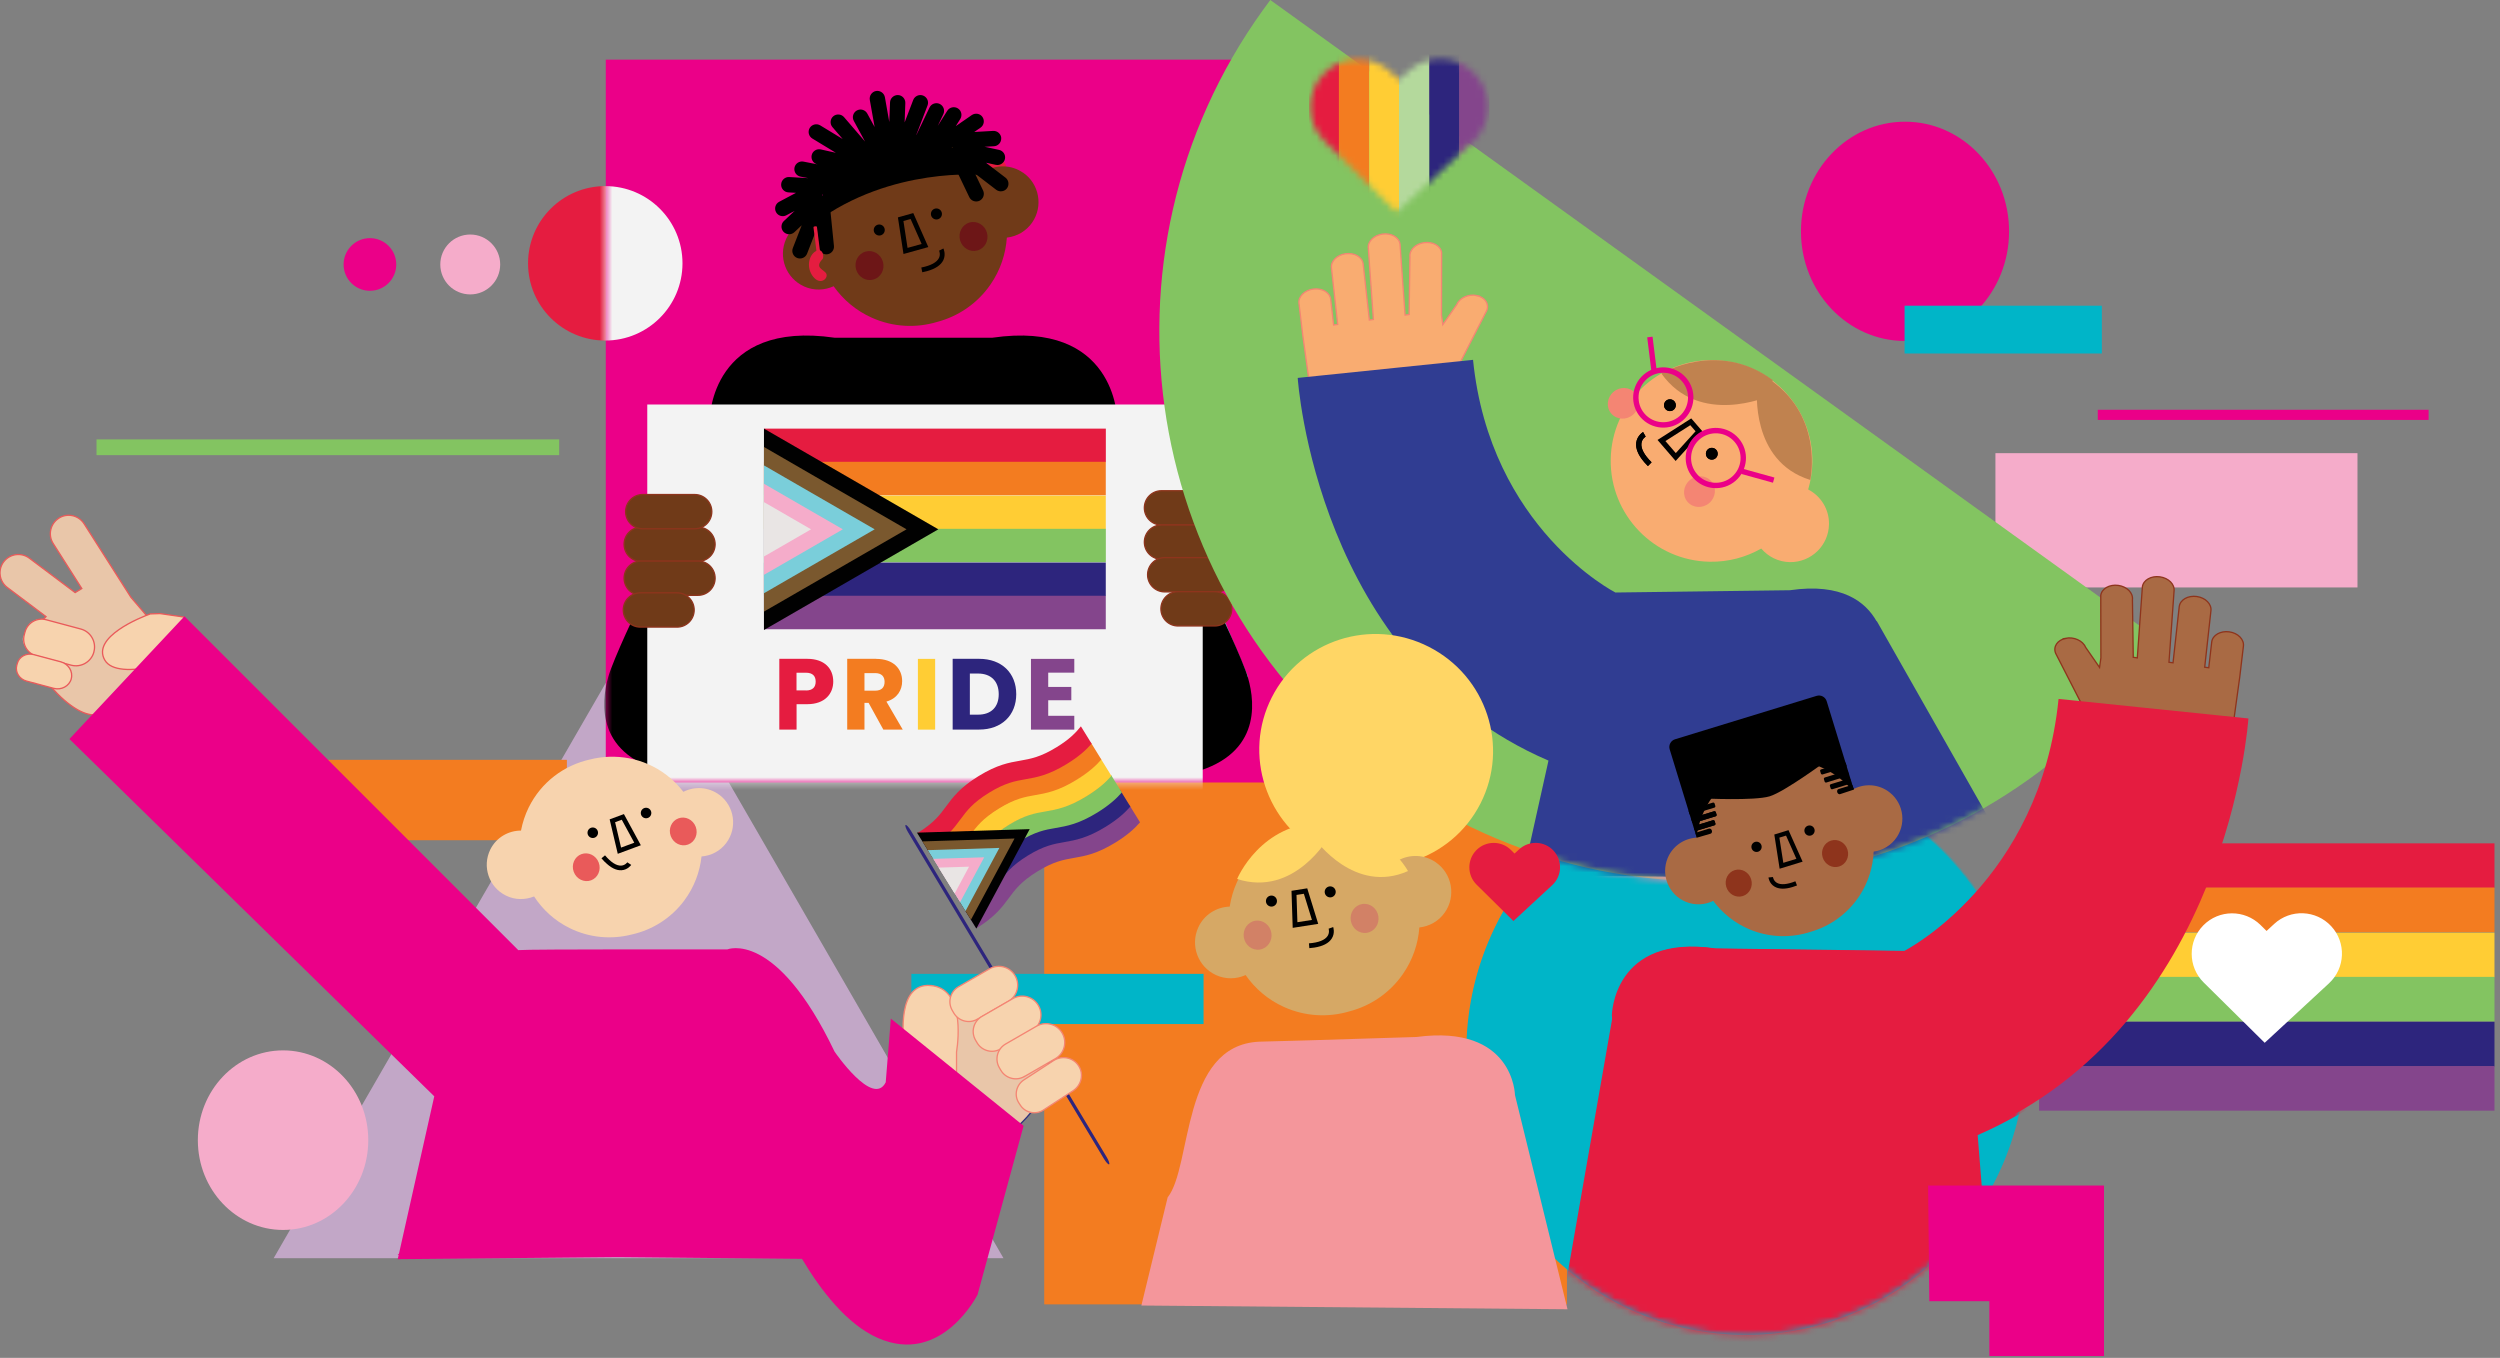 <svg width="394" height="214" viewBox="0 0 394 214" fill="none" xmlns="http://www.w3.org/2000/svg">
<rect x="0" y="0" width="394" height="214" fill="#808080" stroke="none"/>
<g clip-path="url(#clip0_1115_644)">
<path d="M95.39 53.67C102.111 53.67 107.56 48.221 107.56 41.5C107.56 34.779 102.111 29.33 95.39 29.33C88.669 29.33 83.22 34.779 83.22 41.5C83.22 48.221 88.669 53.67 95.39 53.67Z" fill="#E51C40"/>
<path d="M393.13 139.94V132.91H321.36V139.94H393.13Z" fill="#E51C40"/>
<path d="M393.13 146.91V139.88H321.36V146.91H393.13Z" fill="#F37C20"/>
<path d="M393.13 154.01V146.98H321.36V154.01H393.13Z" fill="#FFCD34"/>
<path d="M393.13 160.98V153.95H321.36V160.98H393.13Z" fill="#83C461"/>
<path d="M393.13 168.07V161.04H321.36V168.07H393.13Z" fill="#2D257D"/>
<path d="M393.13 175.04V168.01H321.36V175.04H393.13Z" fill="#84458C"/>
<path d="M356.91 164.34L347.3 154.84C344.8 152.37 344.78 148.34 347.25 145.83C349.72 143.33 353.75 143.31 356.26 145.78L357.21 146.72L358.4 145.62C360.98 143.23 365.01 143.39 367.4 145.97C369.79 148.55 369.63 152.58 367.05 154.97L356.92 164.34H356.91Z" fill="white"/>
<path d="M371.54 71.42H314.48V92.58H371.54V71.42Z" fill="#F5ACCA"/>
<path d="M246.95 123.19H164.57V205.57H246.95V123.19Z" fill="#F37C20"/>
<path d="M235.418 112.744C236.987 107.894 234.296 102.681 229.409 101.101C224.522 99.52 219.289 102.171 217.721 107.021C216.152 111.872 218.842 117.085 223.729 118.665C228.617 120.245 233.85 117.595 235.418 112.744Z" fill="#EE8279"/>
<path d="M100.64 98.68L129.4 148.48L158.15 198.29H100.64H43.13L71.88 148.48L100.64 98.68Z" fill="#C2A7C7"/>
<path d="M89.34 119.75H48.79V132.42H89.34V119.75Z" fill="#F37C20"/>
<path d="M275.16 210.38C299.499 210.38 319.23 190.43 319.23 165.82C319.23 141.21 299.499 121.26 275.16 121.26C250.821 121.26 231.09 141.21 231.09 165.82C231.09 190.43 250.821 210.38 275.16 210.38Z" fill="#00B5C8"/>
<mask id="mask0_1115_644" style="mask-type:luminance" maskUnits="userSpaceOnUse" x="231" y="121" width="89" height="90">
<path d="M275.16 210.38C299.499 210.38 319.23 190.43 319.23 165.82C319.23 141.21 299.499 121.26 275.16 121.26C250.821 121.26 231.09 141.21 231.09 165.82C231.09 190.43 250.821 210.38 275.16 210.38Z" fill="white"/>
</mask>
<g mask="url(#mask0_1115_644)">
<path d="M275.28 210.12C299.619 210.12 319.35 190.17 319.35 165.56C319.35 140.95 299.619 121 275.28 121C250.941 121 231.21 140.95 231.21 165.56C231.21 190.17 250.941 210.12 275.28 210.12Z" fill="#00B5C8"/>
<path d="M324.55 109.76L354.47 112.88C354.47 112.88 351.39 161.66 311.68 178.89L314.71 216.76L244.13 217.45L254.15 160.15C254.15 160.15 254.33 147.14 270.47 149.52L300.25 149.91C300.25 149.91 321.65 138.91 324.55 109.77V109.76Z" fill="#E51C40"/>
</g>
<path d="M189.68 153.48H143.63V161.39H189.68V153.48Z" fill="#00B5C8"/>
<path d="M210.97 9.4H95.47V123.32H210.97V9.4Z" fill="#EB0088"/>
<mask id="mask1_1115_644" style="mask-type:luminance" maskUnits="userSpaceOnUse" x="95" y="9" width="116" height="115">
<path d="M210.97 9.4H95.47V123.32H210.97V9.4Z" fill="white"/>
</mask>
<g mask="url(#mask1_1115_644)">
<path d="M127.991 33.599L126.402 34.044C125.95 34.171 125.687 34.64 125.813 35.092L128.577 44.952C128.704 45.404 129.173 45.667 129.625 45.541L131.214 45.095C131.666 44.969 131.93 44.499 131.803 44.047L129.039 34.188C128.912 33.736 128.443 33.472 127.991 33.599Z" fill="#E51C40"/>
<path d="M159.082 37.317L160.671 36.871C161.123 36.745 161.387 36.275 161.26 35.823L158.496 25.963C158.369 25.512 157.9 25.248 157.448 25.375L155.859 25.82C155.407 25.947 155.144 26.416 155.27 26.868L158.034 36.728C158.161 37.18 158.63 37.443 159.082 37.317Z" fill="#E51C40"/>
<path d="M161.22 27.21C159.39 25.95 157.1 25.93 155.28 26.94C154.44 25.93 153.46 25.01 152.33 24.23C148.49 21.58 143.84 20.99 139.69 22.23C135.5 23.34 131.83 26.25 129.93 30.51C129.37 31.77 129.01 33.06 128.82 34.36C126.74 34.45 124.79 35.66 123.88 37.68C122.61 40.53 123.88 43.87 126.74 45.15C128.28 45.84 129.96 45.76 131.38 45.11C132.86 47.21 134.9 48.96 137.42 50.08C140.78 51.58 144.4 51.72 147.68 50.74C150.98 49.87 154.01 47.87 156.1 44.84C157.67 42.57 158.5 40.02 158.68 37.45C160.23 37.26 161.71 36.46 162.67 35.07C164.44 32.5 163.8 28.98 161.23 27.2L161.22 27.21Z" fill="#703A18"/>
<path d="M138.57 37.12C139.051 37.12 139.44 36.73 139.44 36.25C139.44 35.769 139.051 35.38 138.57 35.38C138.09 35.38 137.7 35.769 137.7 36.25C137.7 36.73 138.09 37.12 138.57 37.12Z" fill="black"/>
<path d="M147.58 34.59C148.061 34.59 148.45 34.2 148.45 33.72C148.45 33.239 148.061 32.85 147.58 32.85C147.1 32.85 146.71 33.239 146.71 33.72C146.71 34.2 147.1 34.59 147.58 34.59Z" fill="black"/>
<path d="M146.12 42.73C145.88 42.8 145.62 42.86 145.35 42.91L145.2 42.16C146.68 41.87 147.64 41.35 147.98 40.66C148.27 40.07 148 39.51 148 39.51L148.68 39.16C148.68 39.16 149.12 40.05 148.67 41C148.29 41.78 147.43 42.36 146.12 42.73Z" fill="black"/>
<path d="M154.044 39.474C155.214 39.146 155.885 37.894 155.544 36.676C155.203 35.458 153.978 34.736 152.808 35.064C151.638 35.392 150.966 36.645 151.307 37.863C151.648 39.08 152.874 39.802 154.044 39.474Z" fill="#6D1617"/>
<path d="M137.65 44.058C138.82 43.73 139.492 42.477 139.15 41.259C138.809 40.041 137.584 39.32 136.414 39.648C135.244 39.975 134.572 41.228 134.914 42.446C135.255 43.664 136.48 44.386 137.65 44.058Z" fill="#6D1617"/>
<path d="M146.3 38.94L142.39 40.03L141.51 34.26L143.93 33.58L146.3 38.93V38.94ZM143.02 39.07L145.25 38.45L143.51 34.51L142.38 34.83L143.03 39.07H143.02Z" fill="black"/>
<path d="M154.94 27.63C154.92 27.52 140.39 26.21 128.48 35.09C128.48 35.09 129.66 24.27 139.04 21.82C139.04 21.82 147.4 18.33 154.94 27.63Z" fill="black"/>
<path d="M157.8 21.77C157.76 21.11 157.19 20.6 156.53 20.63L153.54 20.8L154.53 20.12C155.08 19.74 155.21 18.99 154.84 18.44C154.47 17.89 153.71 17.76 153.16 18.13L150.63 19.88L151.34 18.75C151.69 18.19 151.53 17.44 150.96 17.08C150.4 16.73 149.65 16.89 149.29 17.46L147.79 19.84L148.67 17.99C148.96 17.39 148.7 16.67 148.1 16.38C147.5 16.09 146.78 16.35 146.49 16.95L144.31 21.51L146.18 16.62C146.42 16 146.1 15.3 145.48 15.06C144.86 14.82 144.16 15.14 143.92 15.76L142.57 19.29L142.68 16.23C142.7 15.57 142.18 15 141.52 14.98C140.86 14.96 140.29 15.48 140.27 16.14L140.15 19.23L139.46 15.32C139.34 14.67 138.71 14.23 138.06 14.34C137.41 14.46 136.97 15.09 137.08 15.74L137.84 20.02L136.68 17.89C136.36 17.31 135.63 17.09 135.04 17.41C134.46 17.73 134.24 18.46 134.56 19.05L136.33 22.31L133.02 18.46C132.59 17.96 131.82 17.9 131.32 18.33C130.82 18.76 130.76 19.53 131.19 20.03L132.81 21.91L129.27 19.76C128.7 19.42 127.96 19.6 127.61 20.17C127.27 20.74 127.45 21.48 128.02 21.83L131.73 24.08L129.36 23.55C128.71 23.4 128.06 23.81 127.92 24.46C127.78 25.11 128.18 25.76 128.83 25.9L128.92 25.92L126.63 25.47C125.98 25.34 125.34 25.77 125.21 26.42C125.08 27.07 125.51 27.71 126.16 27.84L127.4 28.08L124.39 27.9C123.73 27.86 123.15 28.37 123.11 29.04C123.07 29.71 123.58 30.28 124.25 30.32L125.45 30.39L122.8 31.8C122.21 32.11 121.99 32.85 122.3 33.43C122.61 34.02 123.35 34.24 123.93 33.93L125.24 33.23L123.54 34.83C123.06 35.29 123.03 36.05 123.49 36.54C123.95 37.02 124.71 37.05 125.2 36.59L126.35 35.5L124.95 39.1C124.71 39.72 125.02 40.42 125.64 40.66C126.26 40.9 126.96 40.59 127.2 39.97L128.73 36.03L129.03 39C129.1 39.66 129.69 40.15 130.35 40.08C131.01 40.01 131.5 39.42 131.43 38.76L130.83 32.81C130.78 32.28 130.39 31.87 129.9 31.76C129.95 31.41 129.85 31.04 129.59 30.77C129.63 30.72 129.66 30.68 129.69 30.62L130.21 30.65C130.87 30.69 131.45 30.18 131.49 29.51C131.5 29.27 131.44 29.04 131.33 28.84L132.03 28.98C132.68 29.11 133.32 28.68 133.45 28.03C133.54 27.55 133.34 27.09 132.97 26.82L134.66 27.2C135.31 27.35 135.96 26.94 136.1 26.29C136.25 25.64 135.84 24.99 135.19 24.85L134.62 24.72C134.68 24.66 134.74 24.59 134.79 24.51C134.83 24.45 134.86 24.38 134.88 24.31L135.08 24.55C135.51 25.05 136.28 25.11 136.78 24.68C137.02 24.47 137.16 24.19 137.19 23.89L137.41 24.29C137.73 24.87 138.46 25.09 139.05 24.77C139.63 24.45 139.85 23.72 139.53 23.13L139.25 22.61C139.34 22.61 139.43 22.61 139.52 22.6C139.72 22.56 139.9 22.47 140.06 22.35C140.15 22.9 140.63 23.34 141.21 23.36C141.65 23.38 142.05 23.15 142.27 22.79C142.34 22.83 142.41 22.87 142.48 22.9C142.97 23.09 143.51 22.93 143.83 22.54C143.68 23.09 143.94 23.69 144.47 23.94C145.01 24.2 145.64 24.02 145.97 23.55C146.06 23.8 146.22 24.02 146.46 24.17C147.02 24.52 147.77 24.36 148.13 23.79L148.28 23.55C148.67 23.78 149.19 23.79 149.59 23.51L150.02 23.22C150.07 23.25 150.12 23.27 150.18 23.29C150.1 23.66 150.21 24.02 150.43 24.3C150.07 24.65 149.95 25.2 150.18 25.68L152.76 31.07C153.05 31.67 153.77 31.92 154.37 31.64C154.97 31.35 155.22 30.63 154.94 30.03L153.65 27.34L157 29.91C157.53 30.31 158.29 30.21 158.69 29.69C159.09 29.16 158.99 28.4 158.47 28L155.4 25.65L156.95 25.98C157.6 26.12 158.24 25.7 158.38 25.05C158.52 24.4 158.1 23.76 157.45 23.62L155.17 23.13L156.65 23.05C157.31 23.01 157.82 22.44 157.79 21.78L157.8 21.77Z" fill="black"/>
<path d="M129.63 40.83C129.91 40.53 129.7 38.91 128.54 39.6C127.39 40.29 127.06 42.29 128.19 43.65C129.32 45.01 130.53 43.88 130.24 43.17C129.95 42.46 128.24 42.28 129.63 40.83Z" fill="#E51C40"/>
<path d="M128.595 35.659L128.327 35.693C128.25 35.702 128.196 35.772 128.206 35.849L128.712 39.847C128.722 39.924 128.792 39.978 128.869 39.968L129.137 39.934C129.213 39.925 129.268 39.855 129.258 39.778L128.751 35.78C128.742 35.703 128.672 35.649 128.595 35.659Z" fill="#E51C40"/>
<path d="M186.37 111.93H186.55L186.31 111.67L176.05 65.92C176.05 65.92 175.83 50.38 156.35 53.23H131.57C112.09 50.38 111.87 65.92 111.87 65.92L101.61 111.67L101.37 111.93H101.55L101.37 112.75L143.96 112.34L186.55 112.75L186.37 111.93Z" fill="black"/>
<path d="M187.28 121.78H179.97L178.92 96.72L191.98 95.42L196.68 106.64" fill="#7ACEDA"/>
<path d="M100.7 95.42C100.7 95.42 96.69 103.8 95.87 106.65C94.67 110.82 93.91 119.18 105.4 121.79L112.71 121.27L113.75 96.21L100.7 95.43V95.42Z" fill="black"/>
<path d="M191.86 95.61C191.86 95.61 195.87 103.99 196.69 106.84C197.89 111.01 198.65 119.37 187.16 121.98H179.85L178.81 96.92L191.86 95.61Z" fill="black"/>
<path d="M189.55 63.75H102.01V173.48H189.55V63.75Z" fill="#F3F3F3"/>
<path d="M191.23 77.34H183.05C181.559 77.34 180.35 78.549 180.35 80.04C180.35 81.531 181.559 82.74 183.05 82.74H191.23C192.721 82.74 193.93 81.531 193.93 80.04C193.93 78.549 192.721 77.34 191.23 77.34Z" fill="#703A18" stroke="#8E341C" stroke-width="0.21" stroke-miterlimit="10"/>
<path d="M191.99 82.74H183.05C181.559 82.74 180.35 83.949 180.35 85.44C180.35 86.931 181.559 88.14 183.05 88.14H191.99C193.481 88.14 194.69 86.931 194.69 85.44C194.69 83.949 193.481 82.74 191.99 82.74Z" fill="#703A18" stroke="#8E341C" stroke-width="0.21" stroke-miterlimit="10"/>
<path d="M101.06 88.48H110C111.491 88.48 112.7 87.271 112.7 85.78C112.7 84.289 111.491 83.08 110 83.08H101.06C99.569 83.08 98.36 84.289 98.36 85.78C98.36 87.271 99.569 88.48 101.06 88.48Z" fill="#703A18" stroke="#8E341C" stroke-width="0.21" stroke-miterlimit="10"/>
<path d="M101.06 93.82H110C111.491 93.82 112.7 92.611 112.7 91.12C112.7 89.629 111.491 88.42 110 88.42H101.06C99.569 88.42 98.36 89.629 98.36 91.12C98.36 92.611 99.569 93.82 101.06 93.82Z" fill="#703A18" stroke="#8E341C" stroke-width="0.21" stroke-miterlimit="10"/>
<path d="M101.3 83.34H109.48C110.971 83.34 112.18 82.131 112.18 80.64C112.18 79.149 110.971 77.94 109.48 77.94H101.3C99.809 77.94 98.6 79.149 98.6 80.64C98.6 82.131 99.809 83.34 101.3 83.34Z" fill="#703A18" stroke="#8E341C" stroke-width="0.21" stroke-miterlimit="10"/>
<path d="M127.22 110.98H125.54V114.98H122.82V103.83H127.22C129.95 103.83 131.32 105.37 131.32 107.42C131.32 109.26 130.07 110.98 127.22 110.98ZM127.01 108.82C128.09 108.82 128.55 108.28 128.55 107.42C128.55 106.56 128.09 106.02 127.01 106.02H125.53V108.81H127.01V108.82Z" fill="#E51C40"/>
<path d="M138.08 103.84C140.81 103.84 142.18 105.41 142.18 107.35C142.18 108.75 141.42 110.07 139.7 110.57L142.27 114.98H139.21L136.89 110.77H136.24V114.98H133.52V103.83H138.08V103.84ZM137.92 106.09H136.24V108.85H137.92C138.94 108.85 139.41 108.33 139.41 107.45C139.41 106.62 138.93 106.08 137.92 106.08V106.09Z" fill="#F37C20"/>
<path d="M144.66 103.84H147.38V114.99H144.66V103.84Z" fill="#FFCD34"/>
<path d="M160.16 109.41C160.16 112.71 157.87 114.98 154.32 114.98H150.14V103.83H154.32C157.88 103.83 160.16 106.08 160.16 109.4V109.41ZM154.14 112.63C156.19 112.63 157.4 111.45 157.4 109.41C157.4 107.37 156.19 106.15 154.14 106.15H152.85V112.63H154.14Z" fill="#2D257D"/>
<path d="M169.31 106.01H165.2V108.26H168.84V110.36H165.2V112.81H169.31V114.99H162.48V103.84H169.31V106.02V106.01Z" fill="#84458C"/>
<path d="M191.74 87.88H183.56C182.069 87.88 180.86 89.089 180.86 90.58C180.86 92.071 182.069 93.28 183.56 93.28H191.74C193.231 93.28 194.44 92.071 194.44 90.58C194.44 89.089 193.231 87.88 191.74 87.88Z" fill="#703A18" stroke="#8E341C" stroke-width="0.21" stroke-miterlimit="10"/>
<path d="M95.39 53.67C102.111 53.67 107.56 48.221 107.56 41.5C107.56 34.779 102.111 29.33 95.39 29.33C88.669 29.33 83.22 34.779 83.22 41.5C83.22 48.221 88.669 53.67 95.39 53.67Z" fill="#F3F3F3"/>
<path d="M174.28 72.83V67.55H120.41V72.83H174.28Z" fill="#E51C40"/>
<path d="M174.27 78.06V72.78H120.4V78.06H174.27Z" fill="#F37C20"/>
<path d="M174.27 83.39V78.11H120.4V83.39H174.27Z" fill="#FFCD34"/>
<path d="M174.28 88.62V83.34H120.41V88.62H174.28Z" fill="#83C461"/>
<path d="M174.27 93.94V88.66H120.4V93.94H174.27Z" fill="#2D257D"/>
<path d="M174.27 99.17V93.89H120.4V99.17H174.27Z" fill="#84458C"/>
<path d="M120.4 99.29V67.55L120.69 67.72L134.15 75.49L147.88 83.42L134.15 91.35L120.69 99.12L120.4 99.29Z" fill="#010101"/>
<path d="M120.4 96.39V70.45L120.69 70.61L129.13 75.49L142.87 83.42L129.13 91.35L120.69 96.22L120.4 96.39Z" fill="#7A582E"/>
<path d="M120.4 93.49V73.35L120.69 73.51L124.11 75.49L137.85 83.42L124.11 91.35L120.69 93.33L120.4 93.49Z" fill="#7ACEDA"/>
<path d="M120.4 90.59V76.24L120.69 76.41L132.83 83.42L120.69 90.43L120.4 90.59Z" fill="#F5ACCA"/>
<path d="M120.4 87.7V79.14L120.69 79.3L127.82 83.42L120.69 87.54L120.4 87.7Z" fill="#E9E5E4"/>
<path d="M100.93 98.83H106.7C108.191 98.83 109.4 97.621 109.4 96.13C109.4 94.639 108.191 93.43 106.7 93.43H100.93C99.439 93.43 98.23 94.639 98.23 96.13C98.23 97.621 99.439 98.83 100.93 98.83Z" fill="#703A18" stroke="#8E341C" stroke-width="0.21" stroke-miterlimit="10"/>
<path d="M185.66 98.65H191.43C192.921 98.65 194.13 97.441 194.13 95.95C194.13 94.459 192.921 93.25 191.43 93.25H185.66C184.169 93.25 182.96 94.459 182.96 95.95C182.96 97.441 184.169 98.65 185.66 98.65Z" fill="#703A18" stroke="#8E341C" stroke-width="0.21" stroke-miterlimit="10"/>
</g>
<path d="M339.76 102.86C311.79 141.72 257.62 150.54 218.76 122.57C179.9 94.6 171.08 40.43 199.05 1.57C199.43 1.04 199.82 0.52 200.2 0L340.87 101.26C340.5 101.79 340.13 102.32 339.75 102.85L339.76 102.86Z" fill="#83C461"/>
<mask id="mask2_1115_644" style="mask-type:luminance" maskUnits="userSpaceOnUse" x="182" y="0" width="159" height="139">
<path d="M339.76 102.86C311.79 141.72 257.62 150.54 218.76 122.57C179.9 94.6 171.08 40.43 199.05 1.57C199.43 1.04 199.82 0.52 200.2 0L340.87 101.26C340.5 101.79 340.13 102.32 339.75 102.85L339.76 102.86Z" fill="white"/>
</mask>
<g mask="url(#mask2_1115_644)">
<path d="M270.02 56.76C278.79 56.91 285.78 64.15 285.63 72.92C285.6 74.39 285.36 75.8 284.97 77.14C286.95 78.17 288.29 80.24 288.25 82.63C288.19 85.98 285.43 88.64 282.08 88.59C280.27 88.56 278.66 87.73 277.57 86.45C275.18 87.81 272.41 88.58 269.46 88.53C260.69 88.38 253.7 81.14 253.85 72.37C254 63.6 261.24 56.61 270.01 56.76H270.02Z" fill="#F9AC71"/>
<path d="M293.13 136.57H162.02V162.9H265.63C280.82 162.9 293.1 151.78 293.1 136.59L293.13 136.57Z" fill="#F186B3"/>
<path d="M269.78 72.44C270.294 72.44 270.71 72.024 270.71 71.51C270.71 70.996 270.294 70.58 269.78 70.58C269.266 70.58 268.85 70.996 268.85 71.51C268.85 72.024 269.266 72.44 269.78 72.44Z" fill="black"/>
<path d="M263.18 64.79C263.694 64.79 264.11 64.374 264.11 63.86C264.11 63.346 263.694 62.93 263.18 62.93C262.666 62.93 262.25 63.346 262.25 63.86C262.25 64.374 262.666 64.79 263.18 64.79Z" fill="black"/>
<path d="M259.13 72.83C259.31 73.03 259.5 73.24 259.71 73.45L260.29 72.86C259.13 71.72 258.58 70.68 258.69 69.86C258.78 69.15 259.35 68.81 259.36 68.81L258.95 68.09C258.95 68.09 258.02 68.63 257.87 69.75C257.75 70.68 258.17 71.71 259.13 72.83Z" fill="black"/>
<path d="M257.37 65.358C258.407 64.464 258.554 62.935 257.7 61.944C256.845 60.953 255.311 60.874 254.274 61.769C253.237 62.664 253.089 64.192 253.944 65.183C254.799 66.175 256.332 66.253 257.37 65.358Z" fill="#F48573"/>
<path d="M269.386 79.275C270.423 78.38 270.571 76.851 269.716 75.86C268.861 74.869 267.327 74.791 266.29 75.685C265.253 76.58 265.105 78.109 265.96 79.1C266.815 80.091 268.349 80.169 269.386 79.275Z" fill="#F48573"/>
<path d="M261.22 69.33L264.08 72.65L268.31 67.99L266.54 65.94L261.22 69.34V69.33ZM264.1 71.4L262.47 69.51L266.39 67.01L267.22 67.97L264.11 71.4H264.1Z" fill="black"/>
<path d="M276.92 61.27C276.92 61.27 275.78 72.7 285.3 75.64C285.3 75.64 287.49 65.84 279.05 59.9L276.92 61.27Z" fill="#C0824F"/>
<path d="M278.72 62.45C278.72 62.45 267.82 67.29 261.83 58.86C261.83 58.86 270.78 53.51 279.38 59.9L278.72 62.45Z" fill="#C0824F"/>
<path d="M269.78 72.44C270.294 72.44 270.71 72.024 270.71 71.51C270.71 70.996 270.294 70.58 269.78 70.58C269.266 70.58 268.85 70.996 268.85 71.51C268.85 72.024 269.266 72.44 269.78 72.44Z" fill="black"/>
<path d="M263.18 64.79C263.694 64.79 264.11 64.374 264.11 63.86C264.11 63.346 263.694 62.93 263.18 62.93C262.666 62.93 262.25 63.346 262.25 63.86C262.25 64.374 262.666 64.79 263.18 64.79Z" fill="black"/>
<path d="M259.13 72.83C259.31 73.03 259.5 73.24 259.71 73.45L260.29 72.86C259.13 71.72 258.58 70.68 258.69 69.86C258.78 69.15 259.35 68.81 259.36 68.81L258.95 68.09C258.95 68.09 258.02 68.63 257.87 69.75C257.75 70.68 258.17 71.71 259.13 72.83Z" fill="black"/>
<path d="M266.82 75.29C268.53 77.27 271.54 77.5 273.52 75.78C275.5 74.06 275.73 71.06 274.01 69.08C272.3 67.1 269.29 66.87 267.31 68.59C265.33 70.3 265.1 73.31 266.82 75.29ZM273.37 69.64C274.78 71.27 274.59 73.74 272.96 75.14C271.33 76.55 268.86 76.36 267.46 74.73C266.05 73.1 266.24 70.63 267.87 69.23C269.5 67.83 271.97 68.01 273.37 69.64Z" fill="#EB0088"/>
<path d="M274.627 73.867L274.4 74.686L279.421 76.078L279.648 75.259L274.627 73.867Z" fill="#EB0088"/>
<path d="M258.54 65.75C260.25 67.73 263.26 67.96 265.24 66.24C267.22 64.52 267.45 61.52 265.73 59.54C264.02 57.56 261.01 57.33 259.03 59.05C257.05 60.76 256.82 63.77 258.54 65.75ZM265.09 60.1C266.5 61.73 266.31 64.2 264.68 65.6C263.05 67 260.58 66.82 259.18 65.19C257.77 63.56 257.96 61.09 259.59 59.69C261.22 58.29 263.69 58.47 265.09 60.1Z" fill="#EB0088"/>
<path d="M260.441 53.058L259.598 53.162L260.238 58.333L261.081 58.228L260.441 53.058Z" fill="#EB0088"/>
<path d="M232.76 46.57C231.45 46.31 230.03 46.94 229.6 47.98L227.39 51.17L227.18 49.67L227.2 39.81C227.05 38.75 225.82 38.05 224.44 38.24C223.06 38.43 222.07 39.44 222.21 40.5L222.08 49.57L221.44 49.66L220.64 38.46C220.49 37.4 219.26 36.7 217.88 36.89C216.5 37.08 215.51 38.09 215.65 39.15L216.45 50.35L215.81 50.44L214.83 41.56C214.68 40.5 213.45 39.8 212.07 39.99C210.69 40.18 209.7 41.19 209.84 42.25L210.82 51.13L210.18 51.22L209.71 47.13C209.56 46.07 208.33 45.37 206.95 45.56C205.57 45.75 204.58 46.76 204.72 47.82L205.3 52.71L206.41 60.76L206.51 61.51C207.01 65.13 211.27 67.55 215.97 66.9L220.7 66.25C224.24 65.76 227.06 63.67 228.03 61.13C228.07 61.1 228.11 61.06 228.13 61.01L234.31 48.94C234.74 47.9 234.03 46.84 232.71 46.58L232.76 46.57Z" fill="#F9AC71" stroke="#F48573" stroke-width="0.21" stroke-miterlimit="10"/>
<path d="M204.52 59.56L232.15 56.71C234.83 83.33 254.59 93.38 254.59 93.38L282.09 93.02C290.32 91.82 294.05 94.9 295.75 97.91L295.78 97.88L334.96 166.89L311.35 180.12L287.9 138.41L240.02 137.95L244.04 119.87C207.37 104.13 204.52 59.57 204.52 59.57V59.56Z" fill="#303D92"/>
</g>
<mask id="mask3_1115_644" style="mask-type:luminance" maskUnits="userSpaceOnUse" x="206" y="9" width="29" height="25">
<path d="M220.11 33.46L208.74 22.22C205.78 19.29 205.75 14.52 208.68 11.56C211.61 8.6 216.38 8.57 219.34 11.5L220.46 12.61L221.86 11.31C224.92 8.48 229.68 8.67 232.51 11.73C235.34 14.79 235.15 19.55 232.09 22.38L220.11 33.46Z" fill="white"/>
</mask>
<g mask="url(#mask3_1115_644)">
<path d="M211.05 -16.49H206.31V60.84H211.05V-16.49Z" fill="#E51C40"/>
<path d="M215.75 -16.49H211.01V60.84H215.75V-16.49Z" fill="#F37C20"/>
<path d="M220.53 -16.49H215.79V60.84H220.53V-16.49Z" fill="#FFCD34"/>
<path d="M225.23 -16.49H220.49V60.84H225.23V-16.49Z" fill="#B4D99C"/>
<path d="M230.01 -16.49H225.27V60.84H230.01V-16.49Z" fill="#2D257D"/>
<path d="M234.71 -16.49H229.97V60.84H234.71V-16.49Z" fill="#84458C"/>
</g>
<path d="M113.37 125.27C111.67 124 109.47 123.89 107.7 124.79C106.93 123.8 106.03 122.88 104.98 122.09C101.41 119.41 96.98 118.68 92.96 119.7C88.91 120.6 85.3 123.25 83.32 127.26C82.74 128.44 82.35 129.66 82.11 130.9C80.12 130.9 78.21 131.99 77.27 133.89C75.95 136.57 77.05 139.82 79.73 141.14C81.18 141.86 82.78 141.84 84.17 141.28C85.51 143.34 87.39 145.09 89.76 146.26C92.92 147.82 96.38 148.09 99.55 147.28C102.74 146.57 105.71 144.77 107.82 141.95C109.4 139.84 110.29 137.43 110.56 134.98C112.05 134.86 113.49 134.15 114.46 132.85C116.25 130.46 115.77 127.07 113.38 125.27H113.37Z" fill="#F7D3AE"/>
<path d="M93.42 132.07C93.879 132.07 94.25 131.698 94.25 131.24C94.25 130.782 93.879 130.41 93.42 130.41C92.962 130.41 92.59 130.782 92.59 131.24C92.59 131.698 92.962 132.07 93.42 132.07Z" fill="black"/>
<path d="M101.82 128.96C102.279 128.96 102.65 128.588 102.65 128.13C102.65 127.671 102.279 127.3 101.82 127.3C101.362 127.3 100.99 127.671 100.99 128.13C100.99 128.588 101.362 128.96 101.82 128.96Z" fill="black"/>
<path d="M95.3 135.83C95.13 135.66 94.96 135.48 94.79 135.27L95.35 134.8C96.28 135.9 97.16 136.46 97.89 136.42C98.52 136.39 98.86 135.9 98.87 135.9L99.48 136.31C99.48 136.31 98.94 137.1 97.94 137.15C97.11 137.2 96.22 136.75 95.31 135.82L95.3 135.83Z" fill="black"/>
<path d="M108.442 133.1C109.53 132.698 110.07 131.448 109.649 130.309C109.228 129.169 108.005 128.571 106.917 128.973C105.829 129.375 105.288 130.625 105.709 131.765C106.131 132.904 107.354 133.502 108.442 133.1Z" fill="#E95A5A"/>
<path d="M93.154 138.74C94.242 138.338 94.783 137.088 94.362 135.949C93.941 134.809 92.717 134.211 91.629 134.613C90.541 135.015 90.001 136.265 90.422 137.404C90.843 138.544 92.067 139.142 93.154 138.74Z" fill="#E95A5A"/>
<path d="M101 133.21L97.36 134.56L96.08 129.13L98.33 128.3L101 133.22V133.21ZM97.88 133.58L99.96 132.81L97.99 129.19L96.94 129.58L97.88 133.58Z" fill="black"/>
<path d="M9.27 81.67C7.93 82.52 7.53 84.32 8.38 85.66L12.89 92.75C12.54 92.95 12.19 93.16 11.84 93.39L4.63 87.97C3.35 87.01 1.54 87.27 0.58 88.54C-0.38 89.81 -0.12 91.64 1.15 92.59L7.25 97.18C6.9 97.54 6.57 97.91 6.27 98.26C2.83 102.37 7.46 108.04 10.1 110.32C16.22 115.61 18.5 110.92 21.97 106.83C27.2 100.67 25.31 99.68 20.63 94.13L13.26 82.55C12.4 81.2 10.61 80.8 9.27 81.66V81.67Z" fill="#E9C6A9" stroke="#E95A5A" stroke-width="0.21" stroke-miterlimit="10"/>
<path d="M10.37 106.1L4.64 102.73C4.03 102.35 3.31 100.91 3.69 100.29L4.61 98.36C4.99 97.75 6.58 97.3 7.19 97.68L13.19 101.16C13.89 101.59 14.11 102.51 13.68 103.21L12.17 105.67C11.79 106.28 10.98 106.48 10.37 106.1Z" fill="#E9C6A9"/>
<path d="M23.7 96.75L25.22 96.7L28.96 97.24L31.13 102.74C29.7 103.8 18.57 107.56 16.52 104.04C14.4 100.41 22.15 97.29 23.69 96.75H23.7Z" fill="#F7D3AE" stroke="#E95A5A" stroke-width="0.21" stroke-miterlimit="10"/>
<path d="M149.9 157.1C143.21 165.54 139.82 166.05 146.41 173.89C150.35 178.58 152.92 183.95 159.94 177.94C162.96 175.35 168.28 168.9 164.37 164.19C160.46 159.47 152.36 153.98 149.89 157.1H149.9Z" fill="#E9C6A9" stroke="#2E307B" stroke-width="0.21" stroke-miterlimit="10"/>
<path d="M146.63 155.31C141.42 154.95 142.23 163.17 142.61 165.76L142.15 165.78L142.27 168.51L150.75 171.81V165.81C151.11 163.48 151.87 155.69 146.62 155.32L146.63 155.31Z" fill="#F7D3AE" stroke="#F48573" stroke-width="0.21" stroke-miterlimit="10"/>
<path d="M174.8 183.5C174.92 183.43 174.75 182.92 174.42 182.37L143.54 130.89C143.21 130.34 142.84 129.95 142.72 130.02C142.6 130.09 142.77 130.6 143.1 131.15L173.98 182.63C174.31 183.18 174.68 183.57 174.8 183.5Z" fill="#2D257D"/>
<path d="M179.67 129.6L177.98 126.86C177.16 127.89 176.15 128.92 174.18 130.14C171.62 131.72 170.06 131.99 168.42 132.27C166.63 132.58 164.79 132.9 161.86 134.71C158.94 136.51 157.82 138.02 156.74 139.48C155.74 140.82 154.8 142.09 152.24 143.67L153.87 146.31C156.79 144.51 157.91 143 158.99 141.54C159.98 140.2 160.92 138.93 163.48 137.35C166.04 135.77 167.59 135.5 169.24 135.21C171.03 134.9 172.87 134.58 175.8 132.78C177.68 131.62 178.81 130.59 179.66 129.61L179.67 129.6Z" fill="#84458C"/>
<path d="M178.14 127.11L176.45 124.37C175.63 125.4 174.62 126.43 172.65 127.65C170.09 129.23 168.53 129.5 166.89 129.79C165.1 130.1 163.26 130.42 160.33 132.22C157.41 134.02 156.29 135.53 155.21 136.99C154.22 138.33 153.28 139.61 150.72 141.18L150.9 141.47L152.25 143.67L152.34 143.82C155.26 142.02 156.38 140.51 157.46 139.05C158.45 137.71 159.4 136.44 161.95 134.86C164.51 133.28 166.07 133.01 167.71 132.72C169.5 132.41 171.34 132.09 174.27 130.29C176.15 129.13 177.28 128.1 178.14 127.12V127.11Z" fill="#2D257D"/>
<path d="M176.79 124.87L175.1 122.13C174.29 123.15 173.27 124.19 171.3 125.41C168.74 126.99 167.18 127.26 165.54 127.55C163.75 127.86 161.91 128.18 158.98 129.98C156.06 131.78 154.94 133.29 153.86 134.75C152.87 136.09 151.93 137.36 149.37 138.94L151 141.58C153.92 139.78 155.04 138.27 156.12 136.81C157.11 135.47 158.06 134.2 160.62 132.62C163.18 131.04 164.73 130.77 166.38 130.49C168.17 130.18 170.01 129.86 172.94 128.06C174.82 126.9 175.95 125.86 176.8 124.89L176.79 124.87Z" fill="#83C461"/>
<path d="M175.15 122.27L173.46 119.53C172.65 120.55 171.63 121.59 169.66 122.81C167.1 124.39 165.55 124.66 163.9 124.94C162.11 125.25 160.27 125.57 157.34 127.38C154.42 129.18 153.3 130.69 152.22 132.15C151.22 133.5 150.29 134.77 147.72 136.34L149.35 138.98C152.27 137.18 153.39 135.67 154.47 134.21C155.47 132.87 156.41 131.6 158.97 130.02C161.53 128.44 163.09 128.17 164.73 127.89C166.52 127.58 168.37 127.26 171.29 125.45C173.17 124.29 174.3 123.26 175.15 122.28V122.27Z" fill="#FFCD34"/>
<path d="M173.57 119.7L171.88 116.96C171.07 117.98 170.05 119.02 168.08 120.24C165.52 121.82 163.96 122.09 162.32 122.37C160.53 122.68 158.68 123 155.76 124.81C152.84 126.61 151.72 128.12 150.64 129.58C149.64 130.92 148.7 132.19 146.14 133.77L147.77 136.41C150.69 134.61 151.81 133.1 152.89 131.64C153.88 130.3 154.82 129.03 157.38 127.45C159.94 125.87 161.49 125.6 163.14 125.31C164.93 125 166.77 124.68 169.7 122.88C171.58 121.72 172.71 120.69 173.56 119.71L173.57 119.7Z" fill="#F37C20"/>
<path d="M172.04 117.21L170.35 114.47C169.54 115.49 168.52 116.53 166.55 117.74C163.99 119.32 162.43 119.59 160.79 119.88C159 120.19 157.16 120.51 154.23 122.31C151.31 124.11 150.19 125.62 149.11 127.08C148.12 128.42 147.18 129.7 144.62 131.27L146.15 133.76L146.24 133.91C149.16 132.11 150.28 130.6 151.36 129.14C152.35 127.8 153.29 126.53 155.85 124.95C158.41 123.37 159.97 123.1 161.61 122.81C163.4 122.5 165.24 122.18 168.17 120.38C170.05 119.22 171.18 118.19 172.03 117.21H172.04Z" fill="#E51C40"/>
<path d="M140.4 160.5L139.59 170.57C137.58 174.6 131.53 165.74 131.53 165.74C122.27 146.4 114.61 149.63 114.61 149.63C114.61 149.63 83.3 149.57 81.68 149.74L29.07 97.13L10.94 116.47L68.44 172.78L62.88 197.57L62.68 197.78H62.83L62.68 198.45L97.4 198.12L126.4 198.4C129.35 203.36 133.48 208.73 138.36 210.87C148.43 215.3 154.07 204.02 154.07 204.02L161.32 177.43L140.37 160.51L140.4 160.5Z" fill="#EB0088"/>
<path d="M58.3 45.83C60.592 45.83 62.45 43.972 62.45 41.68C62.45 39.388 60.592 37.53 58.3 37.53C56.008 37.53 54.15 39.388 54.15 41.68C54.15 43.972 56.008 45.83 58.3 45.83Z" fill="#EB0088"/>
<path d="M74.11 46.4C76.717 46.4 78.83 44.287 78.83 41.68C78.83 39.073 76.717 36.96 74.11 36.96C71.503 36.96 69.39 39.073 69.39 41.68C69.39 44.287 71.503 46.4 74.11 46.4Z" fill="#F5ACCA"/>
<path d="M88.13 69.25H15.21V71.73H88.13V69.25Z" fill="#83C461"/>
<path d="M269.043 133.003L291.357 126.16C292.027 125.954 292.404 125.244 292.199 124.573L287.886 110.51C287.68 109.839 286.97 109.462 286.299 109.668L263.985 116.511C263.314 116.717 262.937 117.427 263.143 118.098L267.456 132.161C267.662 132.832 268.372 133.209 269.043 133.003Z" fill="black"/>
<path d="M262.83 135.22C263.63 133.31 265.42 132.14 267.36 132.01C267.51 130.8 267.81 129.58 268.31 128.4C269.99 124.38 273.35 121.58 277.23 120.45C281.08 119.21 285.43 119.65 289.07 122.03C290.14 122.73 291.08 123.57 291.88 124.49C293.55 123.51 295.7 123.48 297.43 124.61C299.87 126.21 300.55 129.48 298.95 131.91C298.09 133.23 296.73 134.01 295.29 134.22C295.18 136.62 294.47 139.02 293.06 141.17C291.18 144.04 288.4 145.98 285.34 146.86C282.31 147.84 278.93 147.8 275.75 146.48C273.38 145.49 271.44 143.9 270 141.98C268.69 142.62 267.13 142.73 265.67 142.12C262.98 141 261.71 137.91 262.83 135.22Z" fill="#A96A44"/>
<path d="M285.18 131.71C285.627 131.71 285.99 131.347 285.99 130.9C285.99 130.453 285.627 130.09 285.18 130.09C284.733 130.09 284.37 130.453 284.37 130.9C284.37 131.347 284.733 131.71 285.18 131.71Z" fill="black"/>
<path d="M276.83 134.27C277.277 134.27 277.64 133.907 277.64 133.46C277.64 133.013 277.277 132.65 276.83 132.65C276.383 132.65 276.02 133.013 276.02 133.46C276.02 133.907 276.383 134.27 276.83 134.27Z" fill="black"/>
<path d="M282.52 139.79C282.74 139.72 282.97 139.64 283.21 139.55L282.95 138.89C281.64 139.41 280.63 139.49 280.02 139.12C279.49 138.8 279.42 138.23 279.42 138.22L278.71 138.29C278.71 138.29 278.81 139.22 279.65 139.72C280.34 140.14 281.31 140.17 282.52 139.79Z" fill="black"/>
<path d="M274.65 141.224C275.732 140.892 276.329 139.707 275.982 138.577C275.636 137.447 274.477 136.8 273.395 137.132C272.313 137.464 271.716 138.649 272.063 139.779C272.409 140.909 273.568 141.556 274.65 141.224Z" fill="#8E341C"/>
<path d="M289.836 136.565C290.918 136.233 291.515 135.048 291.168 133.918C290.822 132.788 289.664 132.141 288.581 132.473C287.499 132.805 286.902 133.99 287.249 135.12C287.595 136.25 288.754 136.897 289.836 136.565Z" fill="#8E341C"/>
<path d="M280.47 136.91L284.09 135.8L281.87 130.83L279.63 131.52L280.47 136.91ZM283.11 135.35L281.05 135.98L280.43 132.01L281.48 131.69L283.11 135.35Z" fill="black"/>
<path d="M266.528 128.406L270.189 127.283C270.305 127.248 270.371 127.125 270.335 127.008L270.221 126.636C270.185 126.519 270.062 126.454 269.946 126.49L266.284 127.613C266.168 127.648 266.103 127.771 266.138 127.888L266.253 128.26C266.288 128.377 266.411 128.442 266.528 128.406Z" fill="black"/>
<path d="M287.248 122.051L290.872 120.94C290.988 120.904 291.053 120.781 291.018 120.665L290.903 120.292C290.868 120.176 290.745 120.11 290.628 120.146L287.005 121.257C286.889 121.293 286.823 121.416 286.859 121.532L286.973 121.905C287.009 122.021 287.132 122.086 287.248 122.051Z" fill="black"/>
<path d="M266.978 129.694L270.381 128.65C270.498 128.615 270.563 128.492 270.527 128.375L270.413 128.003C270.377 127.886 270.254 127.821 270.138 127.857L266.735 128.9C266.618 128.936 266.553 129.059 266.589 129.175L266.703 129.548C266.739 129.664 266.862 129.73 266.978 129.694Z" fill="black"/>
<path d="M267.362 130.933L270.202 130.063C270.318 130.027 270.383 129.904 270.347 129.788L270.233 129.415C270.198 129.299 270.074 129.233 269.958 129.269L267.119 130.14C267.003 130.175 266.937 130.299 266.973 130.415L267.087 130.788C267.123 130.904 267.246 130.969 267.362 130.933Z" fill="black"/>
<path d="M267.51 131.15L269.34 130.59C269.52 130.54 269.72 130.67 269.79 130.89C269.86 131.11 269.77 131.33 269.59 131.39L267.47 132.01C267.29 132.06 267.38 131.89 267.31 131.67L267.22 131.39C267.15 131.17 267.34 131.21 267.52 131.16L267.51 131.15Z" fill="black"/>
<path d="M266.978 129.694L270.381 128.65C270.498 128.615 270.563 128.492 270.527 128.375L270.413 128.003C270.377 127.886 270.254 127.821 270.138 127.857L266.735 128.9C266.618 128.936 266.553 129.059 266.589 129.175L266.703 129.548C266.739 129.664 266.862 129.73 266.978 129.694Z" fill="black"/>
<path d="M267.362 130.933L270.202 130.063C270.318 130.027 270.383 129.904 270.347 129.788L270.233 129.415C270.198 129.299 270.074 129.233 269.958 129.269L267.119 130.14C267.003 130.175 266.937 130.299 266.973 130.415L267.087 130.788C267.123 130.904 267.246 130.969 267.362 130.933Z" fill="black"/>
<path d="M290.969 121.495L287.594 122.53C287.478 122.566 287.412 122.689 287.448 122.805L287.562 123.178C287.598 123.294 287.721 123.359 287.837 123.324L291.212 122.289C291.328 122.253 291.393 122.13 291.358 122.014L291.243 121.641C291.208 121.525 291.085 121.46 290.969 121.495Z" fill="black"/>
<path d="M291.349 122.726L288.539 123.588C288.423 123.624 288.357 123.747 288.393 123.863L288.507 124.236C288.543 124.352 288.666 124.417 288.782 124.382L291.593 123.52C291.709 123.484 291.774 123.361 291.739 123.245L291.624 122.872C291.589 122.756 291.466 122.691 291.349 122.726Z" fill="black"/>
<path d="M291.56 123.8L289.75 124.36C289.57 124.41 289.48 124.64 289.55 124.86C289.62 125.08 289.82 125.21 289.99 125.16L292.11 124.46C292.29 124.41 292.13 124.3 292.06 124.08L292 123.86C291.93 123.64 291.73 123.75 291.56 123.8Z" fill="black"/>
<path d="M268.39 125.83C268.39 125.83 276.51 126.23 278.9 125.5C281.29 124.77 287.96 119.83 287.96 119.83L284.81 115.82L270.76 120.13C270.76 120.13 268.56 125.91 268.39 125.83Z" fill="black"/>
<path d="M198.43 164.17C186.11 164.75 187.91 183.83 184.02 188.71L179.88 205.75L247.04 206.34L238.76 172.58C238.76 172.58 238.59 161.38 223.23 163.43L206.14 163.96" fill="#F4969B"/>
<path d="M233.326 126.628C237.914 117.616 234.272 106.563 225.191 101.94C216.11 97.317 205.03 100.875 200.442 109.887C195.854 118.899 199.497 129.952 208.577 134.575C217.658 139.198 228.738 135.64 233.326 126.628Z" fill="#FFD665"/>
<path d="M226.3 135.91C224.48 134.64 222.18 134.6 220.35 135.6C219.51 134.59 218.54 133.66 217.41 132.87C213.58 130.19 208.92 129.58 204.76 130.79C200.56 131.87 196.87 134.77 194.94 139.03C194.37 140.28 194.01 141.58 193.8 142.88C191.72 142.95 189.75 144.15 188.84 146.18C187.55 149.03 188.81 152.39 191.66 153.68C193.2 154.38 194.88 154.31 196.31 153.67C197.78 155.78 199.81 157.55 202.33 158.69C205.69 160.21 209.32 160.37 212.6 159.41C215.91 158.56 218.95 156.58 221.07 153.55C222.65 151.29 223.5 148.73 223.69 146.17C225.25 145.99 226.73 145.2 227.7 143.81C229.49 141.25 228.87 137.72 226.31 135.92L226.3 135.91Z" fill="#D6A865"/>
<path d="M200.38 142.88C200.861 142.88 201.25 142.49 201.25 142.01C201.25 141.529 200.861 141.14 200.38 141.14C199.9 141.14 199.51 141.529 199.51 142.01C199.51 142.49 199.9 142.88 200.38 142.88Z" fill="black"/>
<path d="M209.64 141.43C210.121 141.43 210.51 141.04 210.51 140.56C210.51 140.079 210.121 139.69 209.64 139.69C209.16 139.69 208.77 140.079 208.77 140.56C208.77 141.04 209.16 141.43 209.64 141.43Z" fill="black"/>
<path d="M207.13 149.34C206.88 149.38 206.62 149.41 206.35 149.43L206.29 148.67C207.8 148.56 208.81 148.16 209.23 147.51C209.59 146.95 209.39 146.37 209.39 146.36L210.11 146.1C210.11 146.1 210.45 147.04 209.88 147.92C209.41 148.65 208.49 149.13 207.14 149.34H207.13Z" fill="black"/>
<path d="M215.413 147.013C216.613 146.824 217.427 145.655 217.23 144.4C217.033 143.145 215.901 142.28 214.7 142.468C213.5 142.656 212.686 143.826 212.883 145.081C213.08 146.336 214.212 147.201 215.413 147.013Z" fill="#D28166"/>
<path d="M198.555 149.651C199.755 149.462 200.569 148.292 200.372 147.038C200.175 145.783 199.043 144.918 197.843 145.106C196.642 145.294 195.829 146.464 196.025 147.719C196.222 148.974 197.355 149.839 198.555 149.651Z" fill="#D28166"/>
<path d="M207.75 145.6L203.73 146.23L203.54 140.39L206.02 140L207.75 145.6ZM204.47 145.34L206.76 144.98L205.49 140.86L204.33 141.04L204.47 145.34Z" fill="black"/>
<path d="M207.35 132.38C207.35 132.38 213.5 141.02 221.9 137.28C221.9 137.28 217.48 129.14 208 130.13L207.35 132.38Z" fill="#FFD665"/>
<path d="M209.45 131.86C209.45 131.86 204.06 141.46 194.97 138.53C194.97 138.53 198.64 129.63 208.53 129.61L209.45 131.86Z" fill="#FFD665"/>
<path d="M44.61 193.84C52.027 193.84 58.04 187.505 58.04 179.69C58.04 171.875 52.027 165.54 44.61 165.54C37.193 165.54 31.18 171.875 31.18 179.69C31.18 187.505 37.193 193.84 44.61 193.84Z" fill="#F5ACCA"/>
<path d="M238.51 145.15L232.71 139.42C231.2 137.93 231.19 135.49 232.68 133.98C234.17 132.47 236.61 132.46 238.12 133.95L238.69 134.52L239.41 133.86C240.97 132.42 243.4 132.51 244.84 134.07C246.28 135.63 246.19 138.06 244.63 139.5L238.52 145.15H238.51Z" fill="#E51C40"/>
<path d="M382.75 64.58H330.61V66.18H382.75V64.58Z" fill="#EB0088"/>
<path d="M300.23 53.74C309.288 53.74 316.63 46.003 316.63 36.46C316.63 26.916 309.288 19.18 300.23 19.18C291.173 19.18 283.83 26.916 283.83 36.46C283.83 46.003 291.173 53.74 300.23 53.74Z" fill="#EB0088"/>
<path d="M331.25 48.18H300.16V55.71H331.25V48.18Z" fill="#00B5C8"/>
<path d="M303.87 186.84H331.59V213.71H313.52V205.07H304.06C304.06 205.07 303.87 186.69 303.87 186.84Z" fill="#EB0088"/>
<path d="M5.75 103.37C8.18 104.02 11.21 104.83 11.21 104.83C12.77 105.25 14.39 104.31 14.8 102.75V102.72C15.22 101.16 14.29 99.54 12.72 99.13C12.72 99.13 9.69 98.32 7.27 97.67C5.82 97.28 4.32 98.15 3.94 99.6L3.82 100.06C3.44 101.5 4.3 103 5.74 103.39L5.75 103.37Z" fill="#F7D3AE" stroke="#E95A5A" stroke-width="0.21" stroke-miterlimit="10"/>
<path d="M154.02 160.64C156.19 159.38 158.92 157.81 158.92 157.81C160.32 157 160.8 155.19 159.99 153.79L159.97 153.76C159.16 152.36 157.35 151.88 155.95 152.69C155.95 152.69 153.24 154.26 151.06 155.51C149.76 156.26 149.32 157.93 150.07 159.23L150.31 159.64C151.06 160.93 152.73 161.38 154.02 160.63V160.64Z" fill="#F7D3AE" stroke="#F48573" stroke-width="0.21" stroke-miterlimit="10"/>
<path d="M157.69 165.33C159.86 164.07 162.59 162.5 162.59 162.5C163.99 161.69 164.47 159.88 163.66 158.48L163.64 158.45C162.83 157.05 161.02 156.57 159.62 157.38C159.62 157.38 156.91 158.95 154.73 160.2C153.43 160.95 152.99 162.62 153.74 163.92L153.98 164.33C154.73 165.62 156.4 166.07 157.69 165.32V165.33Z" fill="#F7D3AE" stroke="#F48573" stroke-width="0.21" stroke-miterlimit="10"/>
<path d="M161.44 169.67C163.61 168.41 166.34 166.84 166.34 166.84C167.74 166.03 168.22 164.22 167.41 162.82L167.39 162.79C166.58 161.39 164.77 160.91 163.37 161.72C163.37 161.72 160.66 163.29 158.48 164.54C157.18 165.29 156.74 166.96 157.49 168.26L157.73 168.67C158.48 169.96 160.15 170.41 161.44 169.66V169.67Z" fill="#F7D3AE" stroke="#F48573" stroke-width="0.21" stroke-miterlimit="10"/>
<path d="M153.87 146.34L144.51 131.22H144.69L153.4 130.95L162.28 130.67L158.08 138.51L153.96 146.18L153.87 146.34Z" fill="#010101"/>
<path d="M153.02 144.96L145.37 132.6H145.55L151.01 132.43L159.89 132.15L155.69 139.98L153.1 144.8L153.02 144.96Z" fill="#7A582E"/>
<path d="M152.16 143.58L146.22 133.98H146.4L148.62 133.91L157.5 133.63L153.3 141.46L152.25 143.42L152.16 143.58Z" fill="#7ACEDA"/>
<path d="M151.31 142.2L147.07 135.36L147.26 135.35L155.11 135.11L151.39 142.04L151.31 142.2Z" fill="#F5ACCA"/>
<path d="M150.45 140.82L147.93 136.74L148.11 136.73L152.72 136.59L150.54 140.66L150.45 140.82Z" fill="#E9E5E4"/>
<path d="M4.18 107.34C6.08 107.85 8.45 108.48 8.45 108.48C9.67 108.81 10.92 108.13 11.23 106.99V106.97C11.54 105.83 10.79 104.62 9.57 104.3C9.57 104.3 7.2 103.67 5.3 103.16C4.17 102.86 3.01 103.48 2.73 104.54L2.64 104.87C2.36 105.93 3.05 107.04 4.18 107.34Z" fill="#F7D3AE" stroke="#E95A5A" stroke-width="0.21" stroke-miterlimit="10"/>
<path d="M164.48 174.92C166.54 173.58 169.12 171.9 169.12 171.9C170.45 171.03 170.84 169.26 169.99 167.97L169.97 167.94C169.12 166.64 167.35 166.29 166.02 167.16C166.02 167.16 163.44 168.83 161.38 170.18C160.15 170.98 159.79 172.62 160.57 173.82L160.82 174.2C161.6 175.4 163.25 175.73 164.47 174.93L164.48 174.92Z" fill="#F7D3AE" stroke="#F48573" stroke-width="0.21" stroke-miterlimit="10"/>
<path d="M325.52 100.59C326.83 100.33 328.25 100.96 328.68 102L330.89 105.19L331.1 103.69L331.08 93.83C331.23 92.77 332.46 92.07 333.84 92.26C335.22 92.45 336.21 93.46 336.07 94.52L336.2 103.59L336.84 103.68L337.64 92.48C337.79 91.42 339.02 90.72 340.4 90.91C341.78 91.1 342.77 92.11 342.63 93.17L341.83 104.37L342.47 104.46L343.45 95.58C343.6 94.52 344.83 93.82 346.21 94.01C347.59 94.2 348.58 95.21 348.44 96.27L347.46 105.15L348.1 105.24L348.57 101.15C348.72 100.09 349.95 99.39 351.33 99.58C352.71 99.77 353.7 100.78 353.56 101.84L352.98 106.73L351.87 114.78L351.77 115.53C351.27 119.15 347.01 121.57 342.31 120.92L337.58 120.27C334.04 119.78 331.22 117.69 330.25 115.15C330.21 115.12 330.17 115.08 330.15 115.03L323.97 102.96C323.54 101.92 324.25 100.86 325.57 100.6L325.52 100.59Z" fill="#A96A44" stroke="#8E341C" stroke-width="0.21" stroke-miterlimit="10"/>
<path d="M324.43 110.15L354.35 113.23C354.35 113.23 351.27 161.48 311.56 178.53L296.64 186.82L256.57 194.83L254.03 159.99C254.03 159.99 254.21 147.12 270.35 149.47L300.13 149.86C300.13 149.86 321.53 138.98 324.43 110.15Z" fill="#E51C40"/>
</g>
<defs>
<clipPath id="clip0_1115_644">
<rect width="393.13" height="213.71" fill="white"/>
</clipPath>
</defs>
</svg>
